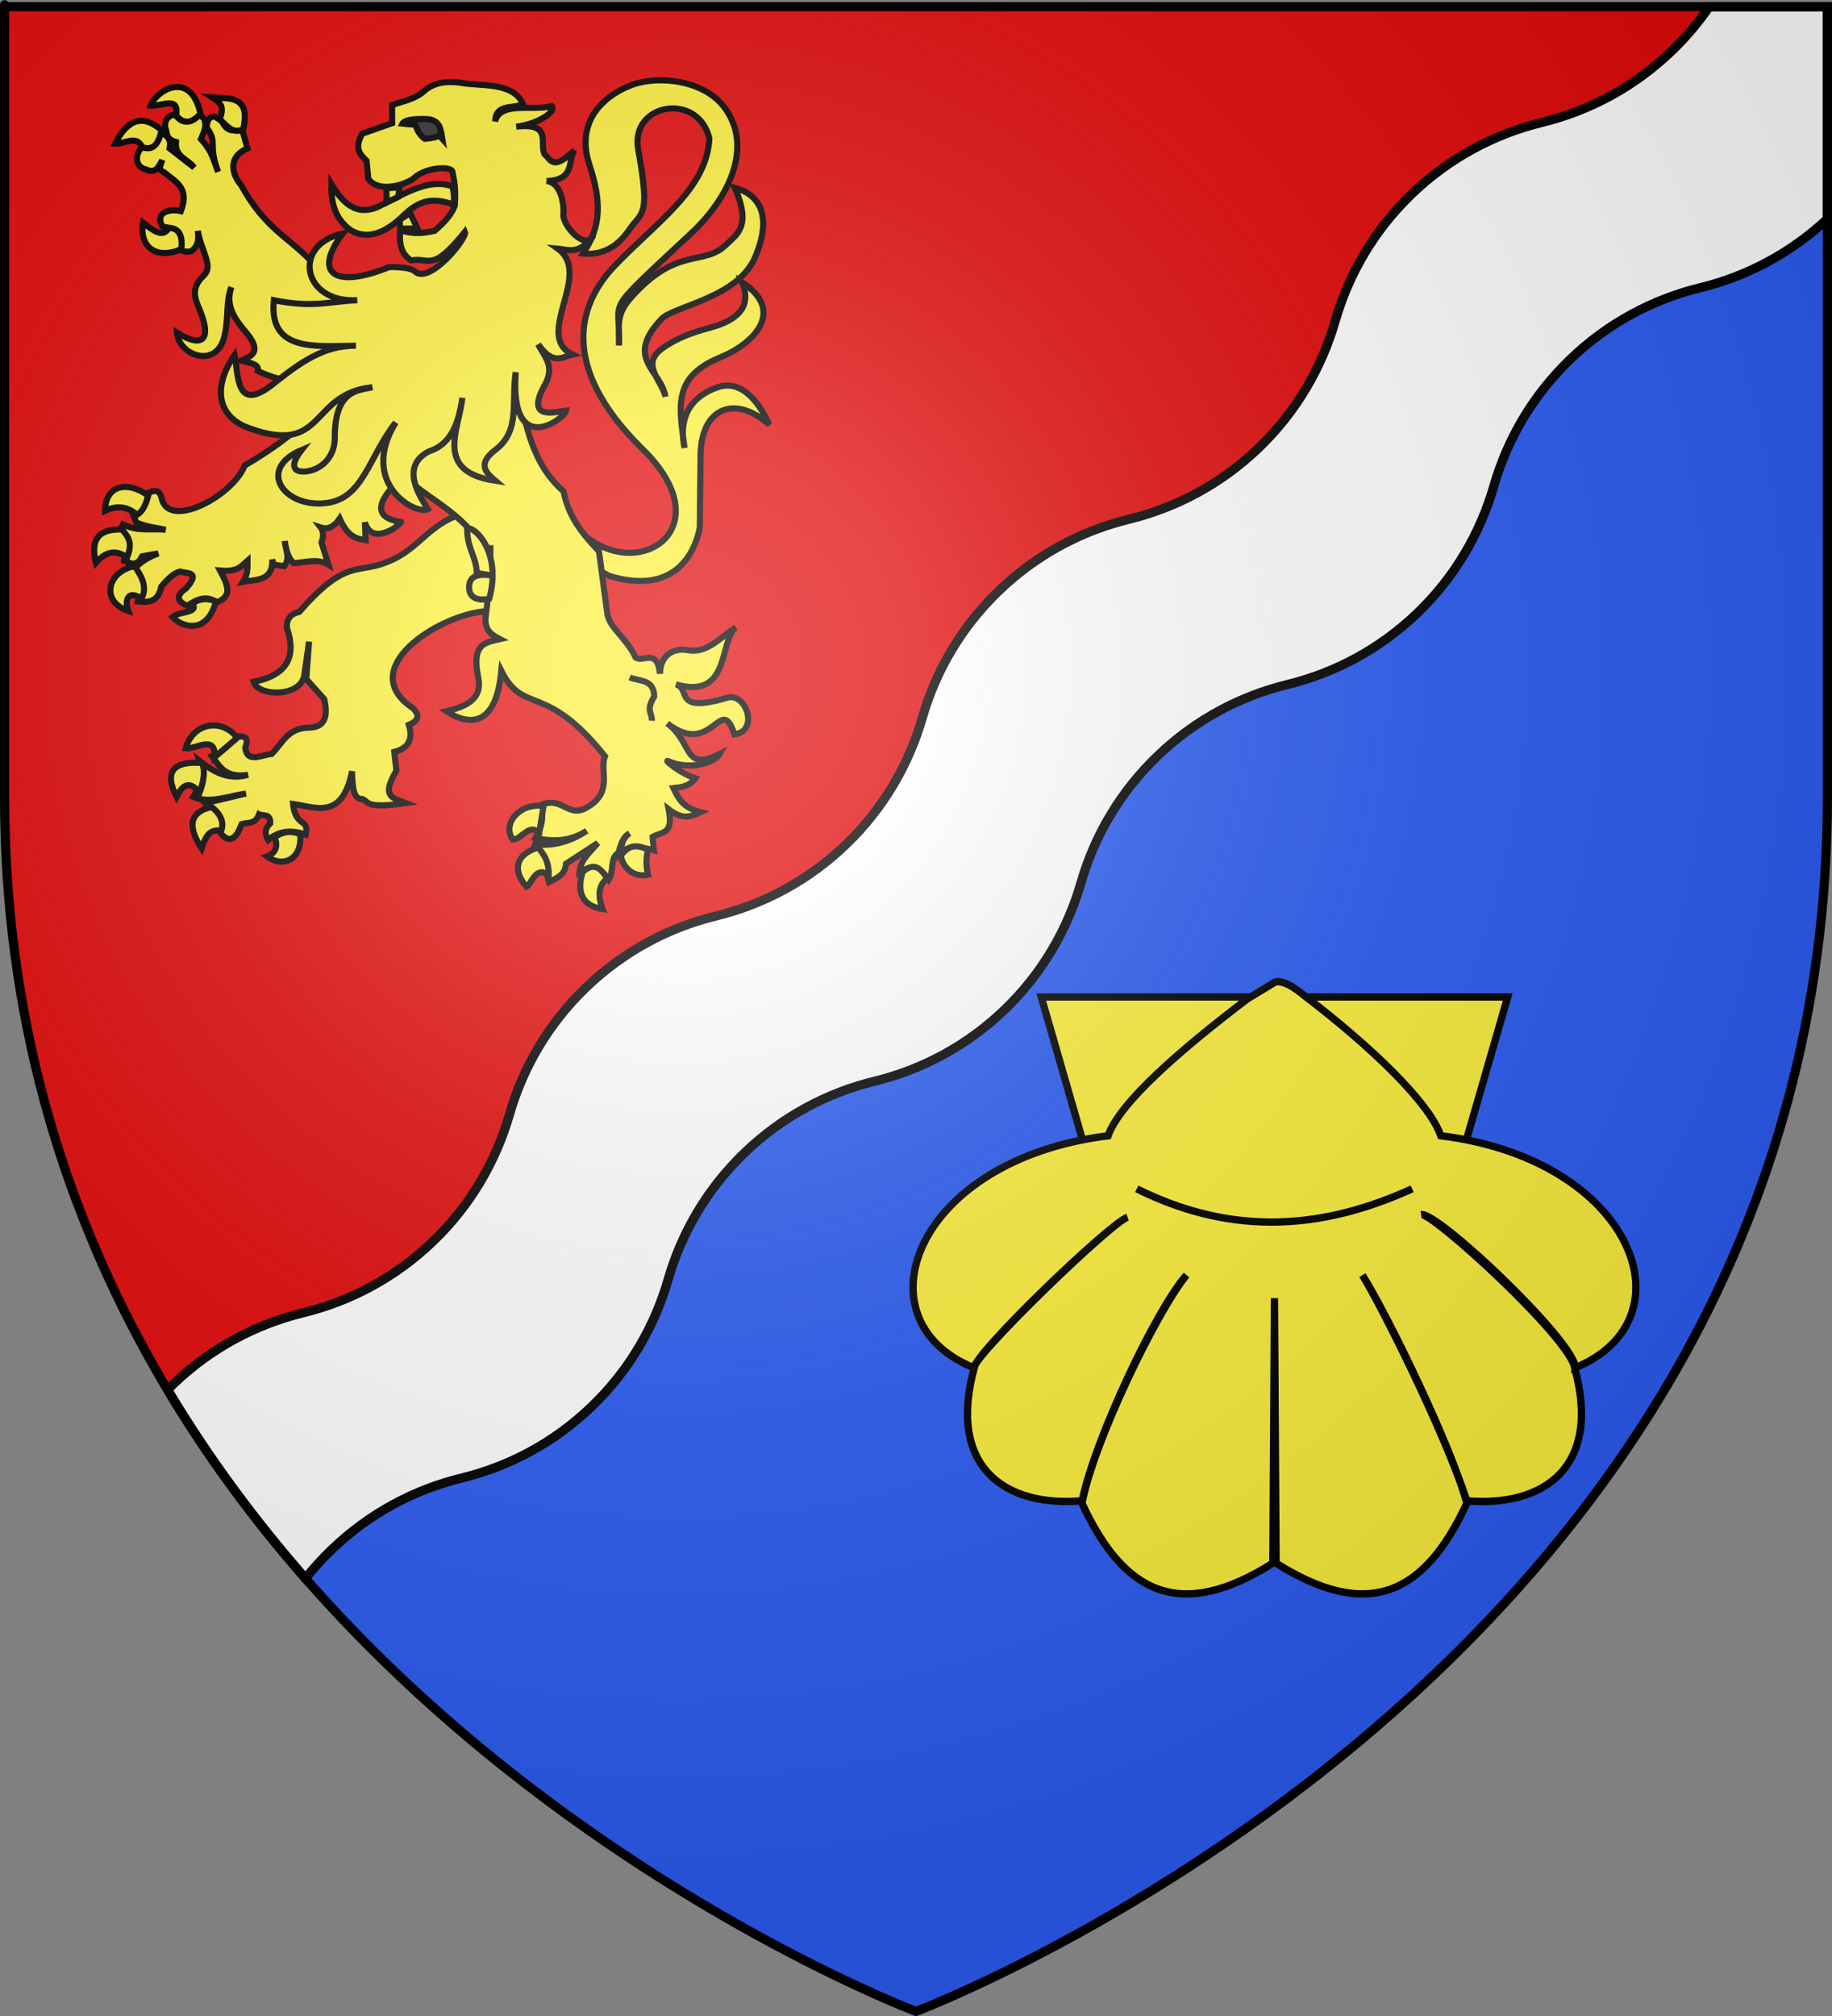 <?xml version="1.0" encoding="UTF-8" standalone="no"?>
<svg
   xmlns:dc="http://purl.org/dc/elements/1.1/"
   xmlns:cc="http://creativecommons.org/ns#"
   xmlns:rdf="http://www.w3.org/1999/02/22-rdf-syntax-ns#"
   xmlns:svg="http://www.w3.org/2000/svg"
   xmlns="http://www.w3.org/2000/svg"
   xmlns:xlink="http://www.w3.org/1999/xlink"
   xmlns:sodipodi="http://sodipodi.sourceforge.net/DTD/sodipodi-0.dtd"
   xmlns:inkscape="http://www.inkscape.org/namespaces/inkscape"
   height="660"
   width="600"
   version="1.0"
   id="svg2"
   sodipodi:version="0.32"
   inkscape:version="0.46"
   sodipodi:docname="Blason_Fatines-A.svg"
   sodipodi:docbase="D:\Mes documents\Renaud-Notre Lapin"
   inkscape:export-filename="/Users/olivier/Desktop/Blason Rouge/Blason_Vide_3D.png"
   inkscape:export-xdpi="144"
   inkscape:export-ydpi="144"
   inkscape:output_extension="org.inkscape.output.svg.inkscape">
  <rect width="100%" height="100%" fill="#808080" stroke="none"/>
  <sodipodi:namedview
     inkscape:window-height="977"
     inkscape:window-width="1280"
     inkscape:pageshadow="2"
     inkscape:pageopacity="0.0"
     guidetolerance="10.0"
     gridtolerance="10.0"
     objecttolerance="10.0"
     borderopacity="1.0"
     bordercolor="#666666"
     pagecolor="#ffffff"
     id="base"
     showgrid="false"
     height="660px"
     inkscape:zoom="1.1621207"
     inkscape:cx="300.00013"
     inkscape:cy="330.00014"
     inkscape:window-x="-4"
     inkscape:window-y="-4"
     inkscape:current-layer="layer3"
     inkscape:object-nodes="true" />
  <desc
     id="desc4">Flag of Canton of Valais (Wallis)</desc>
  <defs
     id="defs6">
    <linearGradient
       id="linearGradient2893">
      <stop
         style="stop-color:white;stop-opacity:0.314;"
         offset="0"
         id="stop2895" />
      <stop
         id="stop2897"
         offset="0.19"
         style="stop-color:white;stop-opacity:0.251;" />
      <stop
         style="stop-color:#6b6b6b;stop-opacity:0.125;"
         offset="0.6"
         id="stop2901" />
      <stop
         style="stop-color:black;stop-opacity:0.125;"
         offset="1"
         id="stop2899" />
    </linearGradient>
    <radialGradient
       inkscape:collect="always"
       xlink:href="#linearGradient2893"
       id="radialGradient3163"
       gradientUnits="userSpaceOnUse"
       gradientTransform="matrix(1.353,0,0,1.349,-77.629,-85.747)"
       cx="221.445"
       cy="226.331"
       fx="221.445"
       fy="226.331"
       r="300" />
    <g
       id="f">
      <rect
         id="rect1964"
         style="fill:#28166f"
         y="-30"
         x="-50"
         height="60"
         width="100" />
      <g
         id="g1966"
         style="fill:#ffffff"
         transform="translate(0,-20)">
        <path
           id="path1968"
           d="M -1.212,27.818 C -1.212,22.175 -2.091,20.471 -4.542,13.98 C -5.709,10.888 -5.024,7.103 -2.858,3.601 C -2.082,2.346 -1.114,1.214 0,0 C 1.114,1.214 2.082,2.346 2.858,3.601 C 5.024,7.103 5.709,10.888 4.542,13.98 C 2.091,20.471 1.212,22.175 1.212,27.818 L -1.212,27.818 z" />
        <path
           id="rwi"
           d="M 2.922,27.672 C 2.922,21.721 5.239,17.829 8.501,16.66 C 9.949,16.141 11.808,16.387 13.519,18.107 C 15.638,20.236 16.255,26.1 10.036,27.228 C 10.694,26.272 10.655,24.147 9.322,23.441 C 8.331,22.916 7.209,23.188 6.646,23.564 C 5.822,24.116 4.917,25.67 4.967,27.672 L 2.922,27.672 z" />
        <path
           id="path1971"
           d="M 1.777,30.183 C 1.79,32.191 2.795,33.518 4.516,34.257 C 4.295,34.955 3.257,36.378 1.831,36.281 C 1.55,37.787 1.282,38.632 0,40 C -1.282,38.632 -1.55,37.787 -1.831,36.281 C -3.257,36.378 -4.295,34.955 -4.516,34.257 C -2.795,33.518 -1.79,32.191 -1.777,30.183 L 1.777,30.183 z" />
        <use
           xlink:href="#rwi"
           height="400"
           width="800"
           y="0"
           x="0"
           id="use1973"
           transform="scale(-1,1)" />
        <rect
           id="rect1975"
           y="27.331"
           x="-7.923"
           height="3.218"
           width="15.846" />
      </g>
    </g>
    <g
       id="s">
      <g
         id="c">
        <path
           id="t"
           d="M 0,0 L 0,1 L 0.5,1 L 0,0 z"
           transform="matrix(0.951,0.309,-0.309,0.951,0,-1)" />
        <use
           xlink:href="#t"
           transform="scale(-1,1)"
           id="use2144"
           x="0"
           y="0"
           width="810"
           height="540" />
      </g>
      <g
         id="a">
        <use
           xlink:href="#c"
           transform="matrix(0.309,0.951,-0.951,0.309,0,0)"
           id="use2147"
           x="0"
           y="0"
           width="810"
           height="540" />
        <use
           xlink:href="#c"
           transform="matrix(-0.809,0.588,-0.588,-0.809,0,0)"
           id="use2149"
           x="0"
           y="0"
           width="810"
           height="540" />
      </g>
      <use
         xlink:href="#a"
         transform="scale(-1,1)"
         id="use2151"
         x="0"
         y="0"
         width="810"
         height="540" />
    </g>
    <g
       id="g8017">
      <g
         id="c-8">
        <path
           id="t-8"
           d="M 0,0 L 0,1 L 0.5,1 L 0,0 z "
           transform="matrix(0.951,0.309,-0.309,0.951,0,-1)" />
        <use
           xlink:href="#t-8"
           transform="scale(-1,1)"
           id="use2144-2"
           x="0"
           y="0"
           width="810"
           height="540" />
      </g>
      <g
         id="a-4">
        <use
           xlink:href="#c-8"
           transform="matrix(0.309,0.951,-0.951,0.309,0,0)"
           id="use2147-5"
           x="0"
           y="0"
           width="810"
           height="540" />
        <use
           xlink:href="#c-8"
           transform="matrix(-0.809,0.588,-0.588,-0.809,0,0)"
           id="use2149-5"
           x="0"
           y="0"
           width="810"
           height="540" />
      </g>
      <use
         xlink:href="#a-4"
         transform="scale(-1,1)"
         id="use2151-1"
         x="0"
         y="0"
         width="810"
         height="540" />
    </g>
    <g
       id="f-0">
      <rect
         id="rect1964-2"
         style="fill:#28166f"
         y="-30"
         x="-50"
         height="60"
         width="100" />
      <g
         id="g1966-8"
         style="fill:#ffffff"
         transform="translate(0,-20)">
        <path
           id="path1968-6"
           d="M -1.212,27.818 C -1.212,22.175 -2.091,20.471 -4.542,13.98 C -5.709,10.888 -5.024,7.103 -2.858,3.601 C -2.082,2.346 -1.114,1.214 0,0 C 1.114,1.214 2.082,2.346 2.858,3.601 C 5.024,7.103 5.709,10.888 4.542,13.98 C 2.091,20.471 1.212,22.175 1.212,27.818 L -1.212,27.818 z" />
        <path
           id="rwi-0"
           d="M 2.922,27.672 C 2.922,21.721 5.239,17.829 8.501,16.66 C 9.949,16.141 11.808,16.387 13.519,18.107 C 15.638,20.236 16.255,26.1 10.036,27.228 C 10.694,26.272 10.655,24.147 9.322,23.441 C 8.331,22.916 7.209,23.188 6.646,23.564 C 5.822,24.116 4.917,25.67 4.967,27.672 L 2.922,27.672 z" />
        <path
           id="path1971-2"
           d="M 1.777,30.183 C 1.79,32.191 2.795,33.518 4.516,34.257 C 4.295,34.955 3.257,36.378 1.831,36.281 C 1.55,37.787 1.282,38.632 0,40 C -1.282,38.632 -1.55,37.787 -1.831,36.281 C -3.257,36.378 -4.295,34.955 -4.516,34.257 C -2.795,33.518 -1.79,32.191 -1.777,30.183 L 1.777,30.183 z" />
        <use
           xlink:href="#rwi-0"
           height="400"
           width="800"
           y="0"
           x="0"
           id="use1973-4"
           transform="scale(-1,1)" />
        <rect
           id="rect1975-8"
           y="27.331"
           x="-7.923"
           height="3.218"
           width="15.846" />
      </g>
    </g>
    <g
       id="s-4">
      <g
         id="c-6">
        <path
           id="t-0"
           d="M 0,0 L 0,1 L 0.5,1 L 0,0 z"
           transform="matrix(0.951,0.309,-0.309,0.951,0,-1)" />
        <use
           xlink:href="#t-0"
           transform="scale(-1,1)"
           id="use2144-7"
           x="0"
           y="0"
           width="810"
           height="540" />
      </g>
      <g
         id="a-1">
        <use
           xlink:href="#c-6"
           transform="matrix(0.309,0.951,-0.951,0.309,0,0)"
           id="use2147-7"
           x="0"
           y="0"
           width="810"
           height="540" />
        <use
           xlink:href="#c-6"
           transform="matrix(-0.809,0.588,-0.588,-0.809,0,0)"
           id="use2149-7"
           x="0"
           y="0"
           width="810"
           height="540" />
      </g>
      <use
         xlink:href="#a-1"
         transform="scale(-1,1)"
         id="use2151-7"
         x="0"
         y="0"
         width="810"
         height="540" />
    </g>
  </defs>
  <g
     inkscape:groupmode="layer"
     id="layer3"
     inkscape:label="Fond écu"
     style="display:inline">
    <path
       id="path2855"
       style="fill:#2b5df2;fill-opacity:1;fill-rule:evenodd;stroke:none;stroke-width:1px;stroke-linecap:butt;stroke-linejoin:miter;stroke-opacity:1"
       d="M 300,658.5 C 300,658.5 598.5,546.18 598.5,260.728 C 598.5,-24.723 598.5,2.176 598.5,2.176 L 1.5,2.176 L 1.5,260.728 C 1.5,546.18 300,658.5 300,658.5 z"
       sodipodi:nodetypes="cccccc" />
    <g
       id="g3714"
       transform="translate(212.95,-619.159)" />
    <g
       id="layer9"
       inkscape:label="Fond d'écu"
       transform="translate(212.95,-619.159)">
      <g
         transform="matrix(2,0,0,2,-732.892,-1853.188)"
         inkscape:label="Meubles"
         id="g2807" />
      <g
         transform="matrix(2,0,0,2,1696.976,-413.55)"
         inkscape:label="Meubles"
         id="g4626" />
      <g
         id="g5271"
         inkscape:label="Meubles"
         transform="matrix(2,0,0,2,-732.892,-453.188)" />
      <g
         id="g5273"
         inkscape:label="Reflet final"
         transform="matrix(2,0,0,2,-732.892,-453.188)" />
      <g
         id="g5275"
         inkscape:label="Contour final"
         transform="matrix(2,0,0,2,-732.892,-453.188)" />
    </g>
    <g
       id="layer6"
       inkscape:label="Reflet final"
       transform="translate(212.95,-619.159)" />
    <g
       id="layer5"
       inkscape:label="Contour final"
       transform="translate(212.95,-619.159)" />
    <g
       transform="translate(-487.05,-619.159)"
       id="g3316" />
    <g
       transform="translate(-487.05,-619.159)"
       inkscape:label="Fond d'écu"
       id="g3318">
      <g
         id="g3320"
         inkscape:label="Meubles"
         transform="matrix(2,0,0,2,-732.892,-1853.188)" />
      <g
         id="g3322"
         inkscape:label="Meubles"
         transform="matrix(2,0,0,2,1696.976,-413.55)" />
      <g
         transform="matrix(2,0,0,2,-732.892,-453.188)"
         inkscape:label="Meubles"
         id="g3324" />
      <g
         transform="matrix(2,0,0,2,-732.892,-453.188)"
         inkscape:label="Reflet final"
         id="g3326" />
      <g
         transform="matrix(2,0,0,2,-732.892,-453.188)"
         inkscape:label="Contour final"
         id="g3328" />
    </g>
    <g
       transform="translate(-487.05,-619.159)"
       inkscape:label="Reflet final"
       id="g3330" />
    <g
       transform="translate(-487.05,-619.159)"
       inkscape:label="Contour final"
       id="g3332" />
    <path
       style="opacity:1;fill:#e20909;fill-opacity:1;stroke:none;stroke-width:0.75;stroke-linecap:round;stroke-linejoin:round;stroke-miterlimit:4;stroke-dasharray:none;stroke-opacity:1"
       d="M 1.5 2.188 L 1.5 260.719 C 1.5 359.102 36.963 436.916 83.438 496.656 L 598.5 2.188 L 1.5 2.188 z "
       id="rect3775" />
    <path
       style="fill:#ffffff;fill-opacity:1;stroke:#000000;stroke-width:3;stroke-miterlimit:4;stroke-dasharray:none;stroke-opacity:1"
       d="M 559.812 2.188 C 556.277 7.348 552.161 12.215 547.469 16.719 C 535.141 28.552 520.432 36.306 504.938 40.094 C 489.437 43.88 474.738 51.631 462.406 63.469 C 450.079 75.302 441.73 89.705 437.312 105.031 C 432.896 120.364 424.582 134.787 412.25 146.625 C 399.923 158.459 385.213 166.212 369.719 170 C 354.218 173.786 339.519 181.537 327.188 193.375 C 314.86 205.209 306.511 219.58 302.094 234.906 C 297.678 250.239 289.363 264.662 277.031 276.5 C 264.704 288.334 249.994 296.087 234.5 299.875 C 219 303.661 204.3 311.412 191.969 323.25 C 179.642 335.084 171.292 349.486 166.875 364.812 C 162.459 380.145 154.144 394.568 141.812 406.406 C 129.486 418.24 114.775 425.994 99.281 429.781 C 83.781 433.567 69.082 441.318 56.75 453.156 C 56.119 453.762 55.517 454.381 54.906 455 C 68.436 477.62 83.767 498.19 100.031 516.75 C 102.657 513.43 105.545 510.266 108.688 507.25 C 121.019 495.412 135.719 487.661 151.219 483.875 C 166.713 480.087 181.423 472.334 193.75 460.5 C 206.081 448.662 214.397 434.239 218.812 418.906 C 223.23 403.58 231.579 389.177 243.906 377.344 C 256.238 365.506 270.937 357.755 286.438 353.969 C 301.932 350.181 316.642 342.427 328.969 330.594 C 341.3 318.756 349.615 304.332 354.031 289 C 358.448 273.673 366.798 259.302 379.125 247.469 C 391.456 235.631 406.156 227.88 421.656 224.094 C 437.15 220.306 451.86 212.552 464.188 200.719 C 476.519 188.881 484.834 174.458 489.25 159.125 C 493.667 143.798 502.017 129.396 514.344 117.562 C 526.675 105.725 541.375 97.974 556.875 94.188 C 571.993 90.492 586.36 83.009 598.5 71.656 C 598.5 68.959 598.5 2.188 598.5 2.188 L 559.812 2.188 z "
       id="path4466" />
  </g>
  <g
     inkscape:groupmode="layer"
     id="layer4"
     inkscape:label="Meubles">
    <g
       style="display:inline"
       id="g4611"
       transform="matrix(0.8,0,0,0.8,-131.701,-137.606)">
      <path
         sodipodi:nodetypes="ccccccc"
         id="path6213"
         d="M 590.895,579.997 L 632.926,725.622 L 686.364,725.622 L 739.77,725.622 L 781.864,579.997 L 686.364,579.997 L 590.895,579.997 z"
         style="fill:#fcef3c;fill-opacity:1;fill-rule:evenodd;stroke:#000000;stroke-width:3;stroke-linecap:butt;stroke-linejoin:miter;stroke-miterlimit:4;stroke-dasharray:none;stroke-opacity:1;display:inline" />
      <path
         style="fill:#fcef3c;fill-opacity:1;fill-rule:evenodd;stroke:#000000;stroke-width:3;stroke-linecap:butt;stroke-linejoin:miter;stroke-miterlimit:4;stroke-dasharray:none;stroke-opacity:1;display:inline"
         d="M 675.225,580.826 C 648.35,601.279 623.054,623.012 618.273,636.788 C 538.888,646.638 515.064,712.155 563.289,731.724 C 564.432,725.538 619.754,672.125 626.215,670.117 C 618.513,672.966 563.172,726.143 563.453,731.834 C 552.38,772.523 576.211,788.878 607.67,786.162 C 612.744,760.958 638.31,707.157 650.362,693.824 C 638.579,708.134 612.5,761.294 607.561,787.146 C 624.94,824.791 648.248,835.349 685.719,811.687 L 686.375,703.265 L 687.031,811.687 C 724.503,835.349 747.756,824.791 765.135,787.146 C 758.853,763.979 732.922,710.631 722.388,693.824 C 730.702,707.45 756.01,758.149 765.08,786.162 C 796.539,788.878 820.371,772.523 809.298,731.834 C 807.507,719.594 751.059,668.171 746.48,669.035 C 753.823,668.231 810.047,721.854 809.461,731.724 C 857.686,712.155 833.862,646.638 754.477,636.788 C 749.696,623.012 725.372,599.821 698.497,579.368 C 698.497,579.368 690.378,572.201 686.375,574.048 L 675.225,580.826 z"
         id="path6219"
         sodipodi:nodetypes="ccccccccccccccccccccc" />
      <path
         style="fill:none;fill-rule:evenodd;stroke:#000000;stroke-width:3;stroke-linecap:butt;stroke-linejoin:miter;stroke-miterlimit:4;stroke-dasharray:none;stroke-opacity:1;display:inline"
         d="M 630,658.5 C 670.461,678.646 707.459,674.543 742.75,658.5"
         id="path6215"
         sodipodi:nodetypes="cc" />
    </g>
    <g
       style="display:inline"
       id="g5635">
      <g
         style="fill:#fcef3c;stroke-width:1.385"
         id="g5456"
         inkscape:label="Meubles"
         transform="matrix(1.444,0,0,1.444,-670.259,-1335.137)" />
      <g
         style="fill:#fcef3c;stroke-width:1.385"
         id="g5458"
         inkscape:label="Meubles"
         transform="matrix(1.444,0,0,1.444,1083.802,-295.898)" />
      <path
         style="fill:#fcef3c;fill-opacity:1;stroke:#000000;stroke-width:2;stroke-miterlimit:4;stroke-dasharray:none;stroke-opacity:1"
         d="M 183.867,166.026 C 200.993,196.063 240.212,176.264 210.584,147.167 C 179.506,116.645 192.752,95.945 201.416,86.922 C 215.337,72.426 231.52,61.871 232.324,45.275 C 228.52,29.84 206.259,33.862 209.012,48.942 C 213.126,71.478 210.124,69.239 206.131,75.136 C 201.402,82.118 195.688,83.523 190.939,82.993 C 196.947,74.14 197.057,66.186 193.034,53.919 C 187.916,38.313 199.734,30.389 207.179,27.726 C 215.736,24.664 230.865,26.138 237.563,35.584 C 246.775,48.575 238.338,65.16 226.562,76.183 C 196.531,104.293 203.374,96.564 202.726,113.116 C 202.757,106.039 201.668,102.981 206.917,97.138 C 221.888,80.471 230.377,87.341 237.825,80.112 C 241.466,76.578 246.13,74.098 240.706,61.515 C 249.212,63.786 252.872,71.23 247.254,84.303 C 241.55,97.578 220.724,100.122 216.608,104.472 C 204.292,117.488 216.693,121.264 217.918,129.879 C 216.876,124.553 209.453,119.19 217.132,113.901 C 220.355,111.682 224.241,109.5 232.324,107.353 C 241.619,104.885 246.312,100.434 243.063,92.423 C 257.647,101.976 246.495,112.673 236.034,116.936 C 220.043,123.453 222.46,133.149 224.204,146.643 C 221.967,136.071 226.754,129.562 235.205,126.736 C 241.564,124.61 247.456,129.213 251.969,139.047 C 240.743,129.064 229.614,133.436 229.443,149 L 229.181,172.836 C 227.457,181.482 220.714,194.936 199.583,188.552 L 175.747,175.979 L 183.867,166.026 z"
         id="path3098"
         sodipodi:nodetypes="csscsscsssscsscsscsscscscscccc" />
      <path
         sodipodi:nodetypes="ccccccc"
         id="path4241"
         d="M 108.527,60.286 C 108.422,66.142 109.524,71.567 114.978,75.439 C 120.695,78.748 126.663,75.979 132.53,70.188 C 138.732,64.231 143.688,65.428 148.398,66.905 C 149.173,64.15 148.222,63.031 148.433,61.186 C 141.392,58.147 133.504,62.864 125.7,66.693 C 117.886,71.435 112.765,67.461 108.527,60.286 z"
         style="fill:#fcef3c;fill-opacity:1;stroke:#000000;stroke-width:2;stroke-miterlimit:4;stroke-dasharray:none;stroke-opacity:1" />
      <path
         style="fill:#fcef3c;fill-opacity:1;stroke:#000000;stroke-width:2;stroke-miterlimit:4;stroke-dasharray:none;stroke-opacity:1"
         d="M 149.797,168.747 C 138.285,173.164 136.254,182.025 122.553,185.321 C 115.925,186.915 111.102,185.215 98.034,200.305 C 94.742,201.081 93.827,203.045 93.948,205.527 C 97.094,214.62 94.445,220.985 83.05,223.235 C 84.495,228.05 98.355,228.343 99.623,221.192 C 99.822,220.074 101.212,210.067 101.212,210.067 L 100.304,222.327 L 106.207,228.911 C 107.446,234.435 106.572,238.242 100.985,238.219 C 93.994,238.446 92.452,243.515 88.953,246.846 C 85.594,247.132 80.934,250.018 80.326,244.803 C 82.128,240.036 78.416,241.333 76.239,240.943 C 75.59,243.833 73.069,245.92 69.428,247.527 C 71.913,250.9 73.8,254.821 81.234,253.657 C 74.889,255.547 69.994,252.725 65.342,249.117 C 66.912,253.552 65.555,257.337 63.298,260.922 C 68.718,263.195 74.745,260.618 80.553,259.787 L 67.158,262.966 C 69.458,265.549 72.495,267.151 72.38,272.955 C 74.113,274.785 75.899,275.934 78.055,272.274 L 79.19,269.776 C 81.216,269.185 83.625,269.934 84.866,266.598 C 86.243,267.291 88.652,266.178 88.499,269.549 C 86.597,271.366 86.731,273.182 87.818,274.998 C 91.658,271.685 95.811,271.81 100.077,273.182 C 100.297,271.971 100.814,270.76 99.396,269.549 C 96.631,267.702 96.236,265.46 95.991,263.193 C 103.251,264.224 112.111,268.635 115.288,252.522 C 115.442,257.574 115.66,261.77 118.721,261.587 C 120.862,262.424 119.413,264.897 133.008,262.899 C 129.201,261.343 124.419,261.331 129.818,252.295 L 129.137,246.165 C 133.689,244.991 135.407,242.117 133.905,237.311 C 136.901,236.06 137.715,234.323 135.267,231.862 C 115.842,218.98 143.809,201.099 159.333,200.078 L 170.684,192.813 L 163.419,168.066 L 149.797,168.747 z"
         id="path4249"
         sodipodi:nodetypes="cscccsccccccccccccccccccccccccccccccccc" />
      <path
         style="fill:#fcef3c;fill-opacity:1;stroke:#000000;stroke-width:2;stroke-miterlimit:4;stroke-dasharray:none;stroke-opacity:1"
         d="M 57.149,37.492 C 54.302,38.152 53.979,39.891 54.092,41.82 C 54.959,43.21 53.909,45.482 57.626,46.465 C 57.187,51.506 61.675,52.107 63.562,54.823 L 55.542,48.569 C 56.308,44.86 53.986,44.234 52.326,42.951 C 51.014,45.415 51.394,49.928 46.549,48.073 C 43.321,51.637 45.199,55.05 47.819,55.458 C 51.017,57.018 51.996,54.594 53.12,52.421 C 52.834,53.83 51.304,55.415 53.775,56.431 C 57.214,59.443 62.284,61.236 59.234,69.116 C 56.011,68.364 50.62,69.146 53.12,74.079 C 55.636,74.996 60.583,74.439 58.738,81.305 C 60.334,82.874 61.393,82.311 62.589,82.277 C 65.173,80.457 65.061,78.026 64.772,75.567 C 65.858,82.12 70.013,87.064 66.777,90.139 C 61.968,94.708 64.146,98.257 65.646,102.03 C 69.216,111.009 66.541,114.209 57.944,108.918 C 58.614,116.407 70.916,121.008 73.507,110.05 C 74.981,103.818 73.909,98.706 75.77,93.99 C 73.756,99.904 76.706,104.222 80.415,108.6 C 86.243,115.479 82.146,116.575 78.966,118.07 C 81.636,118.768 85.015,119.116 84.426,121.444 C 87.728,123.06 90.862,123.998 93.896,124.535 L 99.18,138.759 C 94.419,143.227 87.997,147.79 80.098,152.433 C 76.719,161.707 56.404,173.206 53.12,163.828 C 52.457,160.779 51.353,159.48 47.343,162.22 C 46.955,164.266 47.663,166.202 43.65,168.651 L 44.623,171.054 C 48.189,172.566 51.065,172.702 54.251,173.456 C 49.603,172.905 45.312,174.182 40.276,171.689 L 39.164,173.932 C 43.911,177.143 40.937,180.369 40.613,183.58 C 42.593,184.164 44.569,185.99 46.549,182.131 L 51.849,181.158 C 46.809,183.166 45.567,184.702 43.809,186.299 C 47.756,190.125 46.092,193.487 45.1,196.9 C 48.576,197.262 51.85,197.185 52.802,192.076 C 54.889,189.576 56.988,187.493 59.075,187.113 C 61.239,187.907 65.893,186.928 61.001,192.553 C 57.192,195.213 58.31,196.967 61.318,198.349 C 64.529,196.108 67.736,194.791 70.946,197.218 C 75.754,195.265 75.13,192.366 72.078,186.776 C 77.726,187.266 78.748,185.598 81.051,183.58 C 81.046,185.762 81.274,187.875 79.621,190.468 C 82.827,189.731 89.619,190.664 89.15,183.163 L 89.567,184.85 L 93.101,185.347 C 95.234,182.618 93.41,179.877 93.259,177.148 C 93.726,179.68 94.038,182.255 96.158,184.374 C 100.025,184.13 104.078,182.741 107.553,184.85 L 105.309,177.624 C 106.096,175.314 105.887,173.819 105.031,172.701 C 106.894,173.303 109.108,172.983 111.245,169.763 C 114.081,176.106 116.905,176.303 119.741,176.83 L 119.503,170.994 C 121.865,179.205 131.467,171.563 131.315,170.895 C 119.138,169.001 126.867,160.755 132.149,155.748 C 141.752,164.857 153.197,168.062 160.576,183.62 C 160.422,189.714 159.848,196.021 159.008,202.459 C 158.83,206.697 161.312,207.963 163.792,209.248 C 159.375,210.304 154.299,210.347 156.606,221.635 C 158.169,228.596 153.066,231.274 146.223,232.832 C 150.742,235.905 162.168,241.082 164.189,219.63 C 171.514,234.247 178.512,223.018 198.155,247.601 C 196.226,252.064 200.877,258.988 192.795,263.999 C 186.044,268.437 184.502,260.491 177.212,263.522 C 178.039,267.654 177.579,270.551 175.385,274.381 C 180.98,275.53 186.566,275.636 192.16,271.979 C 186.666,275.703 180.44,277.291 174.472,276.267 C 177.796,278.312 178.61,284.549 179.773,288.773 C 182.333,287.471 185.147,286.417 185.371,282.778 L 195.773,275.989 C 193.411,278.926 190.186,281.245 189.778,285.577 C 193.934,282.913 196.948,284.364 199.366,287.959 C 201.296,284.956 199.559,281.115 202.562,279.185 C 203.288,276.817 203.693,274.292 206.155,272.793 C 203.326,274.923 203.67,277.054 203.366,279.185 C 205.761,276.674 210.268,277.3 214.155,278.371 L 213.739,273.984 C 216.568,272.234 220.689,273.48 218.999,264.951 C 223.691,268.547 226.111,267.402 229.441,265.884 C 223.614,264.374 222.298,261.589 220.548,258.003 C 223.136,257.7 225.735,257.467 227.734,254.807 C 222.713,253.202 216.836,248.278 218.94,249.209 C 225.85,252.269 234,249.783 235.734,246.807 C 223.728,252.895 227.078,243.244 218.543,236.822 C 233.313,248.357 236.097,226.588 240.518,240.415 C 248.749,239.374 244.355,226.609 238.196,228.425 C 220.279,233.706 226.505,225.578 221.342,224.037 C 239.404,229.253 235.409,209.728 240.995,205.417 C 235.644,208.824 231.568,214.08 225.094,212.841 C 220.707,212.041 216.221,214.384 216.161,220.583 C 215.207,211.939 210.713,217.067 208.16,215.243 C 205.325,208.995 199.509,205.532 198.89,200.851 C 198.112,194.968 197.204,188.153 196.17,180.483 C 191.016,175.032 186.158,169.317 184.577,160.889 C 171.163,149.072 171.946,131.582 166.591,116.541 L 107.791,92.461 C 96.872,77.484 88.56,77.981 78.966,60.599 C 76.565,57.905 73.846,51.769 81.051,48.569 L 79.463,42.951 C 77.16,42.122 74.857,44.118 72.554,39.577 L 70.311,38.127 C 68.633,38.125 67.697,39.255 67.73,41.82 C 71.427,46.988 67.975,46.667 71.423,56.272 C 69.305,50.439 68.996,49.098 65.805,45.512 C 66.565,43.564 67.791,41.836 66.936,39.08 C 65.576,37.225 64.858,37.98 63.879,37.651 C 60.469,41.376 58.908,39.134 57.149,37.492 z M 160.596,178.478 C 160.618,179.755 160.616,181.051 160.596,182.349 L 160.596,178.478 z"
         id="path4245"
         sodipodi:nodetypes="cccccccccccccccsscscsccccccccccccccccccccccccccccccccccccccccccccccccccccccccccccccccscccscccccscccccccccccccccccc" />
      <path
         style="fill:#fcef3c;fill-opacity:1;stroke:#000000;stroke-width:2;stroke-miterlimit:4;stroke-dasharray:none;stroke-opacity:1"
         d="M 152.976,173.03 C 153.053,179.914 156.004,182.161 156.154,187.591 L 161.912,188.53 C 157.185,187.726 153.694,188.145 153.657,192.132 C 153.477,195.901 156.837,196.828 160.241,195.991 C 164.394,181.017 155.552,172.151 152.976,173.03 z"
         id="path4257"
         sodipodi:nodetypes="cccccc" />
      <path
         style="fill:#fcef3c;fill-opacity:1;stroke:#000000;stroke-width:2;stroke-miterlimit:4;stroke-dasharray:none;stroke-opacity:1"
         d="M 206.215,221.759 C 209.371,223.157 214.147,222.199 214.274,228.003 C 211.359,232.772 213.673,233.358 213.48,235.949"
         id="path4247"
         sodipodi:nodetypes="ccc" />
      <g
         style="fill:#fcef3c;stroke-width:3.148"
         id="g4293"
         transform="matrix(0.635,0,0,0.635,1284.274,-27.8)">
        <path
           sodipodi:nodetypes="cccc"
           id="path4261"
           d="M -1928.962,172.153 C -1940.08,177.463 -1950.878,172.646 -1948.715,158.573 C -1943.431,162.734 -1938.51,166.601 -1935.341,161.247 C -1930.765,161.454 -1928.064,164.283 -1928.962,172.153 z"
           style="opacity:1;fill:#fcef3c;fill-opacity:1;stroke:#000000;stroke-width:3.148;stroke-miterlimit:4;stroke-dasharray:none;stroke-opacity:1" />
        <path
           sodipodi:nodetypes="cccc"
           id="path4263"
           d="M -1949.126,119.685 C -1951.972,113.159 -1958.327,118.037 -1963.118,117.833 C -1956.471,104.825 -1948.435,102.653 -1939.044,111.043 C -1940.68,116.338 -1942.152,121.864 -1949.126,119.685 z"
           style="opacity:1;fill:#fcef3c;fill-opacity:1;stroke:#000000;stroke-width:3.148;stroke-miterlimit:4;stroke-dasharray:none;stroke-opacity:1" />
        <path
           sodipodi:nodetypes="cccc"
           id="path4265"
           d="M -1944.806,98.286 C -1939.655,98.845 -1929.917,92.85 -1931.637,103.224 C -1927.741,108.124 -1923.531,107.373 -1919.086,102.401 C -1923.962,80.077 -1941.339,89.638 -1944.806,98.286 z"
           style="opacity:1;fill:#fcef3c;fill-opacity:1;stroke:#000000;stroke-width:3.148;stroke-miterlimit:4;stroke-dasharray:none;stroke-opacity:1" />
        <path
           sodipodi:nodetypes="ccccc"
           id="path4267"
           d="M -1909.21,105.282 C -1906.354,98.192 -1909.289,96.426 -1913.119,93.965 L -1906.741,94.377 C -1895.586,94.769 -1895.189,101.886 -1897.07,110.426 C -1902.719,113.118 -1905.614,108.236 -1909.21,105.282 z"
           style="opacity:1;fill:#fcef3c;fill-opacity:1;stroke:#000000;stroke-width:3.148;stroke-miterlimit:4;stroke-dasharray:none;stroke-opacity:1" />
      </g>
      <g
         style="fill:#fcef3c;stroke-width:3.148"
         id="g4299"
         transform="matrix(0.635,0,0,0.635,1284.274,-27.8)">
        <path
           sodipodi:nodetypes="cccc"
           id="path4269"
           d="M -1951.801,309.186 C -1956.509,305.122 -1961.909,304.063 -1968.262,307.128 C -1968.307,294.353 -1957.304,291.116 -1946.04,299.31 C -1947.176,303.387 -1948.506,307.269 -1951.801,309.186 z"
           style="opacity:1;fill:#fcef3c;fill-opacity:1;stroke:#000000;stroke-width:3.148;stroke-miterlimit:4;stroke-dasharray:none;stroke-opacity:1" />
        <path
           sodipodi:nodetypes="cccc"
           id="path4271"
           d="M -1972.994,333.877 C -1975.744,322.915 -1972.553,316.255 -1959.414,316.799 C -1957.052,320.201 -1953.549,322.565 -1956.945,331.202 C -1963.211,326.598 -1968.37,328.632 -1972.994,333.877 z"
           style="opacity:1;fill:#fcef3c;fill-opacity:1;stroke:#000000;stroke-width:3.148;stroke-miterlimit:4;stroke-dasharray:none;stroke-opacity:1" />
        <path
           sodipodi:nodetypes="cccc"
           id="path4273"
           d="M -1953.036,335.729 C -1949.058,341.284 -1946.447,346.839 -1949.538,352.395 C -1955.974,347.974 -1958.514,352.444 -1956.328,358.773 C -1971.177,353.667 -1966.7,338.024 -1953.036,335.729 z"
           style="opacity:1;fill:#fcef3c;fill-opacity:1;stroke:#000000;stroke-width:3.148;stroke-miterlimit:4;stroke-dasharray:none;stroke-opacity:1" />
        <path
           sodipodi:nodetypes="cccc"
           id="path4275"
           d="M -1923.407,354.864 C -1918.987,352.084 -1914.934,352.237 -1911.062,353.835 C -1915.871,371.74 -1929.326,366.783 -1933.489,361.86 C -1929.995,358.809 -1919.411,359.912 -1923.407,354.864 z"
           style="opacity:1;fill:#fcef3c;fill-opacity:1;stroke:#000000;stroke-width:3.148;stroke-miterlimit:4;stroke-dasharray:none;stroke-opacity:1" />
      </g>
      <g
         style="fill:#fcef3c;stroke-width:3.148"
         id="g4305"
         transform="matrix(0.635,0,0,0.635,1284.274,-27.8)">
        <path
           sodipodi:nodetypes="cccc"
           id="path4277"
           d="M -1900.157,424.204 C -1907.679,414.062 -1922.879,416.039 -1926.699,429.553 C -1921.216,430.15 -1911.316,422.28 -1911.679,434.08 L -1900.157,424.204 z"
           style="opacity:1;fill:#fcef3c;fill-opacity:1;stroke:#000000;stroke-width:3.148;stroke-miterlimit:4;stroke-dasharray:none;stroke-opacity:1" />
        <path
           sodipodi:nodetypes="cccc"
           id="path4279"
           d="M -1919.498,452.392 C -1925.513,445.335 -1928.661,449.271 -1931.431,454.656 C -1938.017,441.509 -1933.073,436.049 -1918.263,437.166 C -1916.496,441.308 -1917.439,446.611 -1919.498,452.392 z"
           style="opacity:1;fill:#fcef3c;fill-opacity:1;stroke:#000000;stroke-width:3.148;stroke-miterlimit:4;stroke-dasharray:none;stroke-opacity:1" />
        <path
           sodipodi:nodetypes="cccc"
           id="path4281"
           d="M -1913.325,459.799 C -1923.855,462.265 -1926.582,468.862 -1918.469,481.198 C -1916.71,476.045 -1914.964,470.873 -1908.387,472.145 C -1906.935,468.03 -1908.197,463.915 -1913.325,459.799 z"
           style="opacity:1;fill:#fcef3c;fill-opacity:1;stroke:#000000;stroke-width:3.148;stroke-miterlimit:4;stroke-dasharray:none;stroke-opacity:1" />
        <path
           sodipodi:nodetypes="cccc"
           id="path4283"
           d="M -1880.815,475.437 C -1878.755,480.686 -1880.888,483.922 -1884.725,485.313 C -1876.76,491.336 -1866.422,487.04 -1867.647,473.791 C -1871.804,472.248 -1876.112,472.065 -1880.815,475.437 z"
           style="opacity:1;fill:#fcef3c;fill-opacity:1;stroke:#000000;stroke-width:3.148;stroke-miterlimit:4;stroke-dasharray:none;stroke-opacity:1" />
      </g>
      <g
         style="fill:#fcef3c;stroke-width:3.148"
         id="g4311"
         transform="matrix(0.635,0,0,0.635,1284.274,-27.8)">
        <path
           sodipodi:nodetypes="cccc"
           id="path4285"
           d="M -1742.136,459.388 L -1744.399,473.379 C -1749.301,467.728 -1753.4,476.522 -1757.979,476.671 C -1763.903,468.379 -1754.082,457.496 -1742.136,459.388 z"
           style="opacity:1;fill:#fcef3c;fill-opacity:1;stroke:#000000;stroke-width:3.148;stroke-miterlimit:4;stroke-dasharray:none;stroke-opacity:1" />
        <path
           sodipodi:nodetypes="cccc"
           id="path4287"
           d="M -1739.461,494.984 C -1739.376,490.467 -1740.209,485.847 -1745.016,480.787 C -1754.13,483.471 -1759.711,490.413 -1750.983,500.951 C -1747.956,499.344 -1746.435,489.924 -1739.461,494.984 z"
           style="opacity:1;fill:#fcef3c;fill-opacity:1;stroke:#000000;stroke-width:3.148;stroke-miterlimit:4;stroke-dasharray:none;stroke-opacity:1" />
        <path
           sodipodi:nodetypes="cccc"
           id="path4289"
           d="M -1721.972,493.338 C -1715.578,487.653 -1712.396,492.139 -1709.215,496.63 C -1714.001,500.275 -1714.179,505.64 -1711.684,512.473 C -1725.511,510.179 -1723.799,499.4 -1721.972,493.338 z"
           style="opacity:1;fill:#fcef3c;fill-opacity:1;stroke:#000000;stroke-width:3.148;stroke-miterlimit:4;stroke-dasharray:none;stroke-opacity:1" />
        <path
           sodipodi:nodetypes="cccc"
           id="path4291"
           d="M -1688.228,481.815 C -1689.384,486.425 -1689.265,490.716 -1688.228,494.778 C -1697.121,496.498 -1701.851,489.437 -1702.219,484.696 C -1698.512,480.2 -1695.226,478.633 -1688.228,481.815 z"
           style="opacity:1;fill:#fcef3c;fill-opacity:1;stroke:#000000;stroke-width:3.148;stroke-miterlimit:4;stroke-dasharray:none;stroke-opacity:1" />
      </g>
      <g
         style="fill:#fcef3c;stroke-width:3.148"
         id="g4317"
         transform="matrix(0.635,0,0,0.635,1284.274,-27.8)">
        <path
           style="opacity:1;fill:#fcef3c;fill-opacity:1;stroke:#000000;stroke-width:3.148;stroke-miterlimit:4;stroke-dasharray:none;stroke-opacity:1"
           d="M -1807.179,161.62 L -1810.958,153.59 L -1816.389,157.133 L -1816.153,161.62 L -1807.179,161.62 z"
           id="path4235" />
        <path
           id="path4239"
           d="M -1823.238,140.837 L -1816.389,140.365 L -1817.098,145.324 L -1823.002,148.158 L -1823.238,140.837 z"
           style="opacity:1;fill:#fcef3c;fill-opacity:1;stroke:#000000;stroke-width:3.148;stroke-miterlimit:4;stroke-dasharray:none;stroke-opacity:1" />
        <path
           sodipodi:nodetypes="csccccccccccccccscccccccccccccscsscscscccccscccccc"
           id="path4227"
           d="M -1789.041,133.008 C -1788.388,128.821 -1803.173,130.039 -1808.846,135.512 C -1811.694,138.26 -1826.815,144.049 -1832.521,135.967 L -1833.431,126.634 C -1836.665,123.512 -1839.944,120.426 -1835.707,112.748 L -1820.228,107.284 L -1820.228,97.951 C -1814.655,95.874 -1808.189,95.056 -1803.155,90.211 C -1799.038,86.907 -1793.383,85.399 -1785.626,86.341 C -1775.213,88.475 -1757.901,85.673 -1752.743,97.402 C -1757.665,100.145 -1766.676,96.869 -1767.131,106.314 C -1764.3,95.934 -1748.376,101.1 -1737.913,98.539 C -1735.267,101.193 -1744.969,107.765 -1756.26,109.106 C -1737.574,106.906 -1744.298,117.473 -1741.691,123.219 C -1738.46,125.843 -1737.464,132.299 -1726.211,121.171 C -1729.83,126.536 -1725.594,136.601 -1740.553,137.106 C -1731.938,138.063 -1731.588,152.215 -1731.903,153.951 C -1732.887,159.383 -1720.661,173.581 -1716.423,165.106 C -1723.857,175.537 -1729.158,172.458 -1734.862,171.935 C -1716.34,185.111 -1747.678,216.817 -1727.122,226.569 C -1732.635,227.72 -1736.982,232.472 -1744.878,221.333 C -1741.885,227.714 -1735.5,232.498 -1742.147,243.415 C -1751.103,260.663 -1736.144,256.134 -1730.537,255.48 C -1731.729,260.247 -1759.62,280.167 -1756.488,235.675 C -1758.862,251.305 -1753.992,265.661 -1766.732,275.512 C -1776.457,282.83 -1772.123,287.335 -1766.959,291.675 C -1799.069,286.901 -1785.501,264.835 -1784.033,248.878 C -1785.761,261.323 -1789.624,272.84 -1801.106,276.423 C -1816.115,284.027 -1806.476,299.038 -1801.789,306.244 C -1807.948,309.695 -1837.6,293.052 -1818.407,261.626 C -1832.501,279.536 -1835.065,300.867 -1854.3,303.149 C -1876.102,305.736 -1890.287,285.635 -1866.895,275.74 C -1873.391,284.026 -1870.883,287.221 -1865.301,286.894 C -1857.758,286.452 -1849.803,280.216 -1849.821,269.593 C -1849.866,244.192 -1837.394,245.274 -1830.472,243.415 C -1863.102,246.757 -1854.274,279.213 -1894.439,264.358 C -1910.948,258.252 -1912.497,242.677 -1901.496,226.797 C -1899.44,236.405 -1901.247,257.377 -1881.691,241.821 C -1866.809,229.983 -1855.166,221.942 -1838.895,222.016 C -1859.272,222.11 -1883.975,225.616 -1881.236,198.569 C -1860.728,202.654 -1852.67,199.159 -1838.212,198.569 C -1866.688,200.132 -1872.023,169.814 -1845.724,164.195 C -1861.398,184.927 -1849.626,192.861 -1821.821,181.496 C -1821.821,181.496 -1811.318,181.083 -1808.39,183.772 C -1800.959,190.6 -1781.227,166.483 -1782.667,163.285 C -1800.07,184.961 -1801.098,176.049 -1810.439,178.081 C -1815.552,174.537 -1816.608,170.075 -1816.13,162.374 C -1808.601,164.941 -1803.544,163.8 -1798.374,162.829 C -1793.592,158.762 -1789.663,154.525 -1787.903,149.854 C -1787.514,144.238 -1787.617,138.623 -1789.041,133.008 z"
           style="opacity:1;fill:#fcef3c;fill-opacity:1;stroke:#000000;stroke-width:3.148;stroke-miterlimit:4;stroke-dasharray:none;stroke-opacity:1" />
      </g>
      <path
         d="M 131.833,40.46 C 132.913,38.395 141.426,38.948 141.362,39.253 C 143.903,40.079 144.094,41.832 144.538,43.484 L 144.856,45.447 L 143.776,44.24 C 142.887,45.091 141.616,45.116 140.473,45.294 L 139.139,45.447 C 137.424,44.233 136.598,42.537 135.962,40.765 C 134.12,40.765 133.104,40.587 131.833,40.46 L 131.833,40.46 z"
         style="fill:#313131;stroke:#000000;stroke-width:2"
         id="path4237" />
    </g>
  </g>
  <g
     inkscape:groupmode="layer"
     id="layer2"
     inkscape:label="Reflet final"
     sodipodi:insensitive="true">
    <path
       sodipodi:nodetypes="cccccc"
       d="M 300,658.5 C 300,658.5 598.5,546.18 598.5,260.728 C 598.5,-24.723 598.5,2.176 598.5,2.176 L 1.5,2.176 L 1.5,260.728 C 1.5,546.18 300,658.5 300,658.5 z "
       style="opacity:1;fill:url(#radialGradient3163);fill-opacity:1;fill-rule:evenodd;stroke:none;stroke-width:1px;stroke-linecap:butt;stroke-linejoin:miter;stroke-opacity:1"
       id="path2875"
       inkscape:export-xdpi="144"
       inkscape:export-ydpi="144" />
  </g>
  <g
     inkscape:groupmode="layer"
     id="layer1"
     inkscape:label="Contour final"
     sodipodi:insensitive="true">
    <path
       sodipodi:nodetypes="cccccc"
       d="M 300,658.5 C 300,658.5 1.5,546.18 1.5,260.728 C 1.5,-24.723 1.5,2.176 1.5,2.176 L 598.5,2.176 L 598.5,260.728 C 598.5,546.18 300,658.5 300,658.5 z "
       style="opacity:1;fill:none;fill-opacity:1;fill-rule:evenodd;stroke:#000000;stroke-width:3;stroke-linecap:butt;stroke-linejoin:miter;stroke-miterlimit:4;stroke-dasharray:none;stroke-opacity:1"
       id="path1411"
       inkscape:export-xdpi="144"
       inkscape:export-ydpi="144" />
  </g>
</svg>
